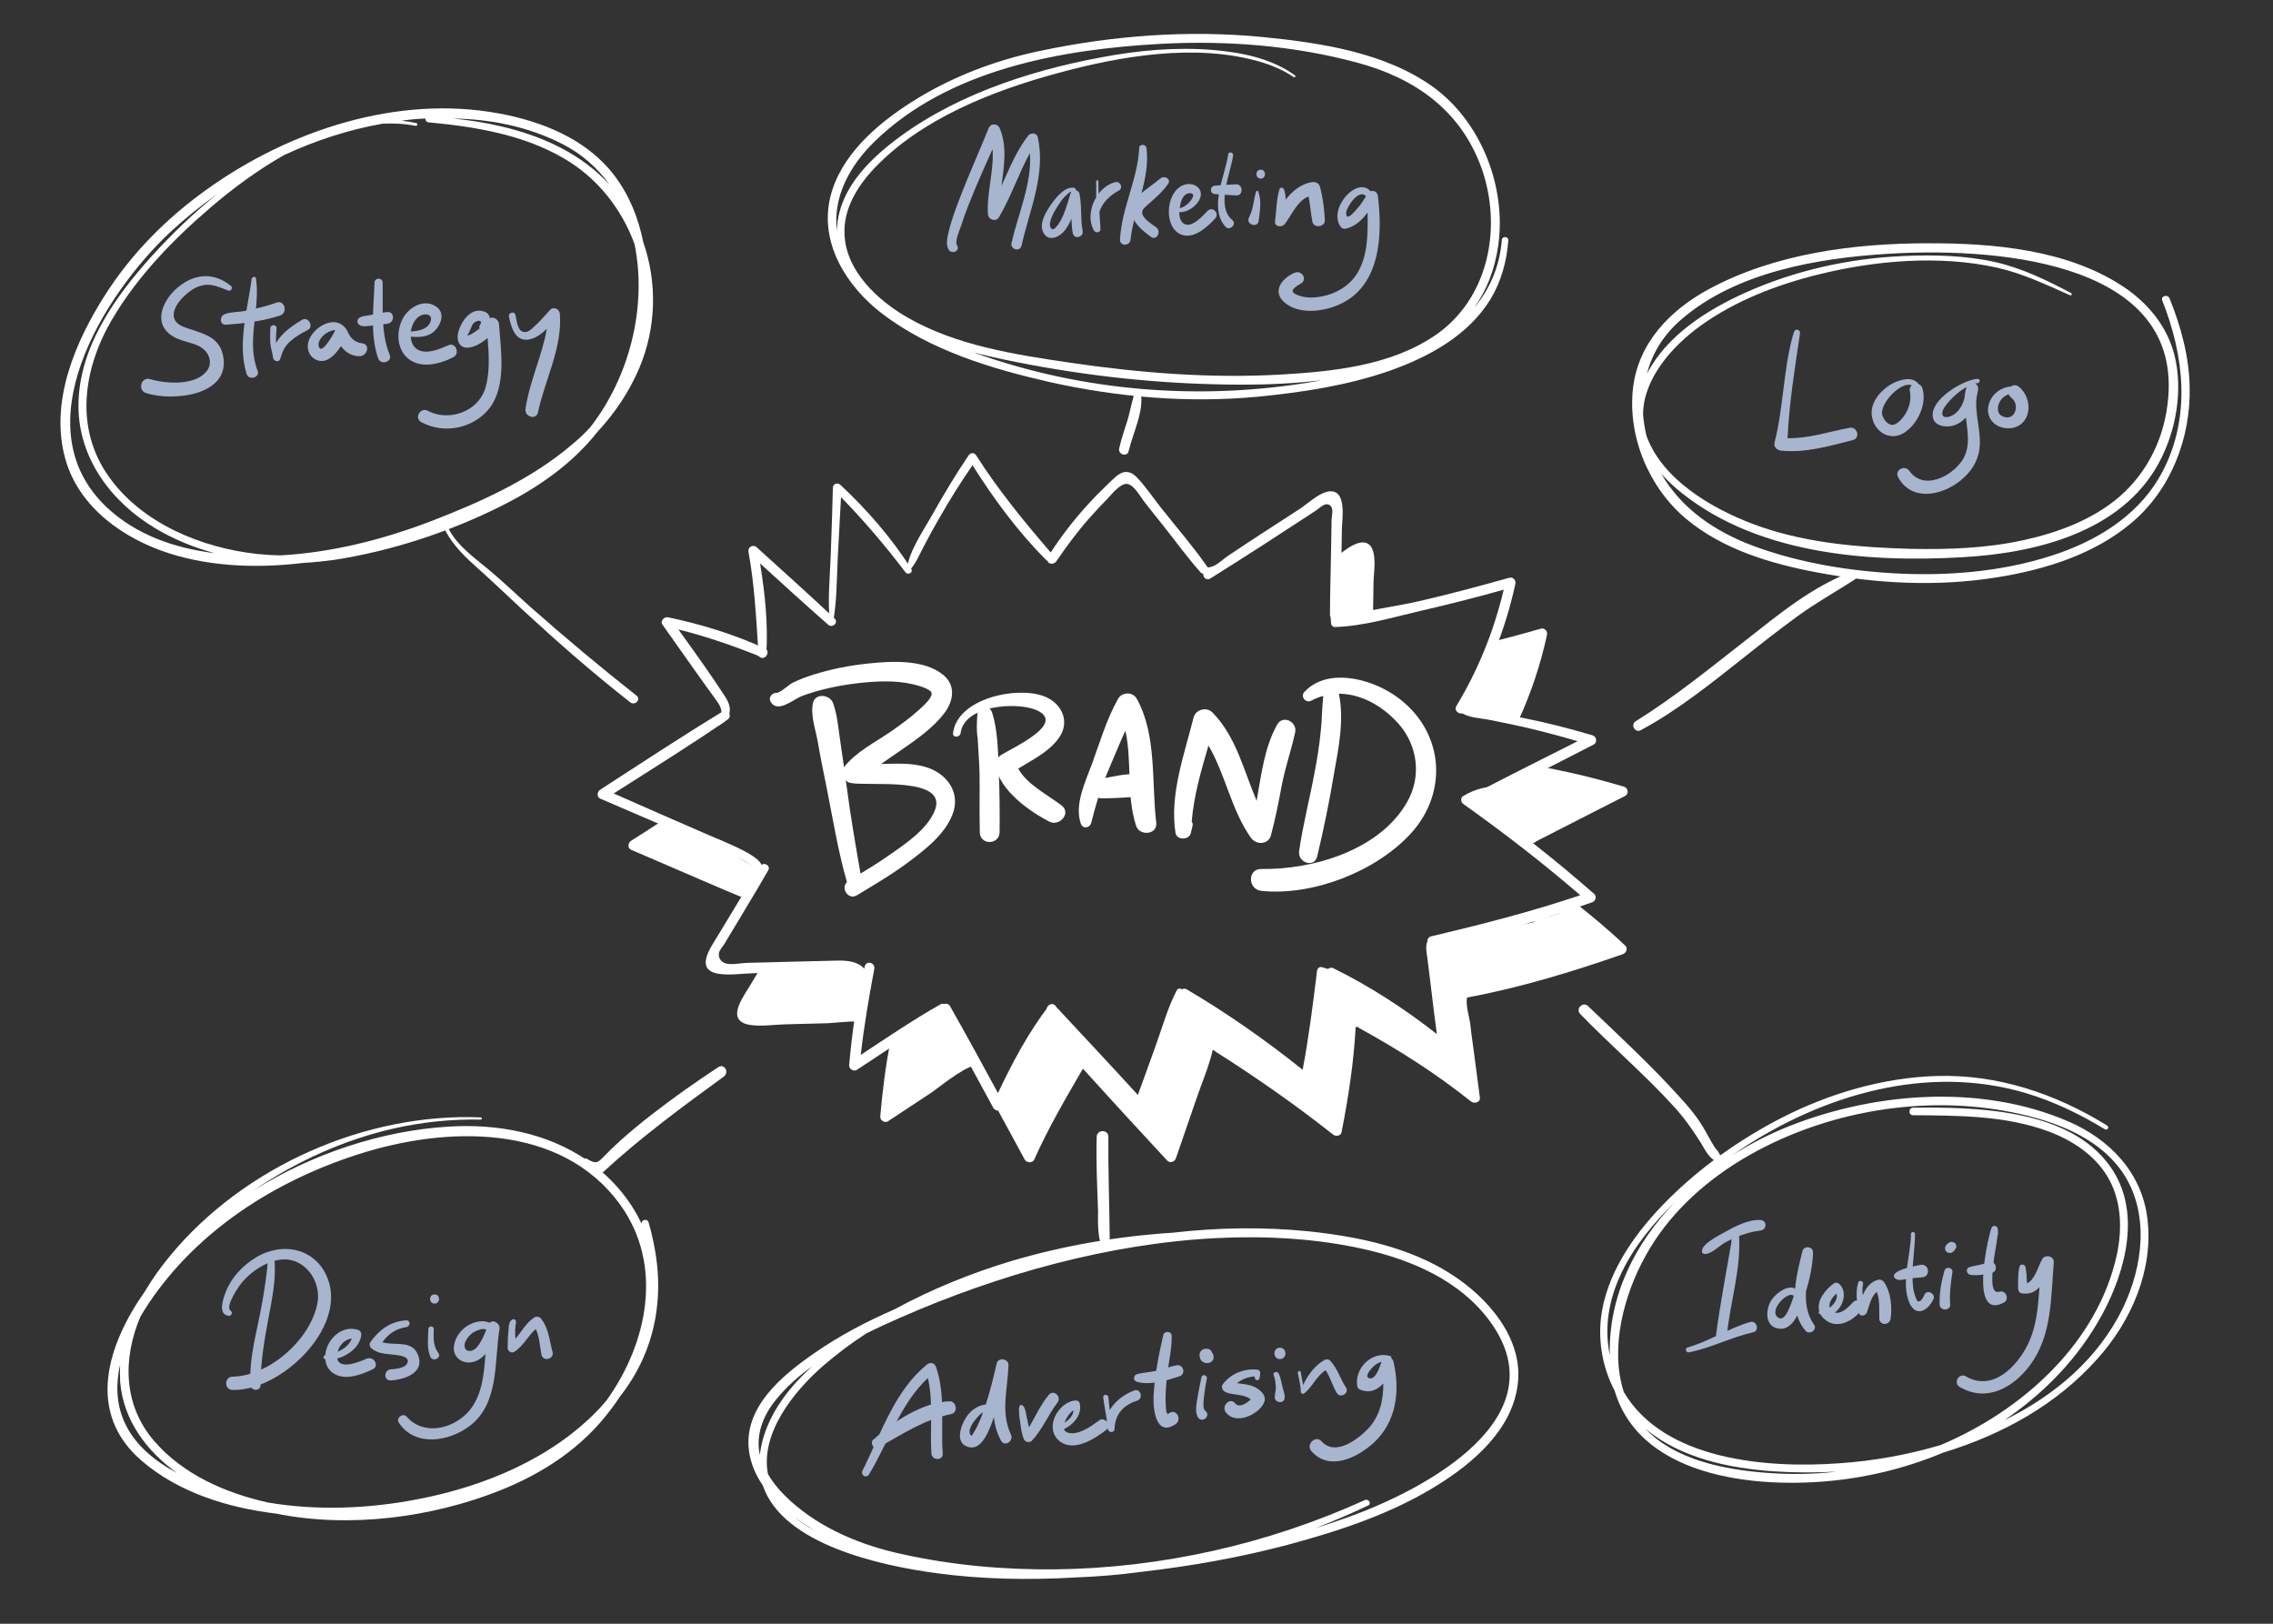 <svg xmlns="http://www.w3.org/2000/svg" xmlns:xlink="http://www.w3.org/1999/xlink" x="0px" y="0px" viewBox="0 0 840 600" style="enable-background:new 0 0 840 600;" xml:space="preserve">
<rect x="0" y="0" width="840" height="600" fill="#333333" stroke="none"/>
<style type="text/css">
	.st0{fill:#FFFFFF;}
	.st1{fill:#A8B5CF;}
	.st2{opacity:0.3;fill:#CACACA;enable-background:new    ;}
</style>
<g id="bg">
	<g>
		<path class="st0" d="M547.1,833.1c0-1.3,1.1-2.4,2.4-2.4h11.7c1.3,0,2.4,1.1,2.4,2.4v33.3h41v-33.3c0-1.3,1.1-2.4,2.4-2.4h11.5    c1.3,0,2.4,1.1,2.4,2.4v83.1c0,1.3-1.1,2.4-2.4,2.4H607c-1.3,0-2.4-1.1-2.4-2.4v-34.6h-41.2v34.6c0,1.3-1.1,2.4-2.4,2.4h-11.7    c-1.3,0-2.4-1.1-2.4-2.4L547.1,833.1L547.1,833.1z"></path>
		<path class="st0" d="M643.6,833.1c0-1.3,1.1-2.4,2.4-2.4h11.7c1.3,0,2.4,1.1,2.4,2.4v83.1c0,1.3-1.1,2.4-2.4,2.4H646    c-1.3,0-2.4-1.1-2.4-2.4C643.6,916.1,643.6,833.1,643.6,833.1z"></path>
		<path class="st1" d="M682.8,833.1c0-1.3,1.1-2.4,2.2-2.4h29.7c24.2,0,44.1,19.6,44.1,43.8c0,24.5-19.8,44.1-44.1,44.1H685    c-1.3,0-2.2-1.1-2.2-2.4V833.1z M713.4,903.4c16.3,0,28.2-12.3,28.2-28.9c0-16.3-11.9-28.6-28.2-28.6h-14.3v57.3L713.4,903.4    L713.4,903.4z"></path>
		<path class="st1" d="M850.9,866.4c-1.5-7.7-5.1-14.8-10.1-20.5c-7.5-8.4-18.1-14.1-29.7-15c-1.1,0-2.2-0.2-3.3-0.2h-30    c-1.3,0-2.2,1.1-2.2,2.4v83.1c0,1.3,1.1,2.4,2.2,2.4h29.7c1.1,0,2.2,0,3.3-0.2c11.9-0.9,22.5-6.6,29.7-15c5.3-6.2,9-13.7,10.4-22    c0.4-2.2,0.7-4.6,0.7-7.1C851.5,871.6,851.3,869,850.9,866.4z M825.5,895.7c-4.2,4-9.9,6.6-16.3,7.3c-1.1,0.2-2.2,0.2-3.3,0.2    h-14.3v-57.3h14.3c1.1,0,2.2,0,3.3,0.2c6.4,0.7,12.1,3.3,16.3,7.3c3.5,3.5,6.2,7.9,7.7,13c0.7,2.6,1.1,5.3,1.1,8.2    c0,2.4-0.2,4.8-0.9,7.1C832.2,887.3,829.5,892.1,825.5,895.7z"></path>
		<path class="st2" d="M865,906v10.4c0,1.3-1.1,2.4-2.4,2.4h-51.1c-0.2,0-0.4,0-0.7-0.2c11.9-0.9,22.5-6.6,29.7-15h22    C864.1,903.6,865,904.7,865,906z"></path>
		<path class="st2" d="M859,868.8v10.4c0,1.3-1.1,2.4-2.4,2.4h-5.5c0.4-2.2,0.7-4.6,0.7-7.1c0-2.9-0.2-5.5-0.9-8.2h5.7    C857.7,866.4,859,867.5,859,868.8z"></path>
		<path class="st2" d="M865,833.1v10.4c0,1.3-1.1,2.4-2.4,2.4h-22c-7.5-8.4-18.1-14.1-29.7-15c0.2,0,0.4-0.2,0.7-0.2h51.1    C864.1,830.7,865,831.8,865,833.1z"></path>
		<path class="st1" d="M868.7,831.8c0-1.3,1.1-2.2,2.4-2.2h3.1l52.2,55.5h0.2v-52c0-1.3,1.1-2.4,2.4-2.4h11.5c1.3,0,2.4,1.1,2.4,2.4    v84.6c0,1.3-1.1,2.2-2.4,2.2h-3.1L885,862.2h-0.2v54c0,1.3-1.1,2.4-2.4,2.4h-11.5c-1.3,0-2.4-1.1-2.4-2.4v-84.4H868.7z"></path>
		<g>
			<path class="st0" d="M686.1,931.6c0-0.2,0.2-0.4,0.4-0.4h0.4c0.2,0,0.4,0.2,0.4,0.2l4.8,13.4c0,0,0,0,0.2,0l4.6-13.4     c0-0.2,0.2-0.2,0.4-0.2h0.4c0.2,0,0.4,0.2,0.4,0.4l3.3,16.5c0,0.4,0,0.7-0.4,0.7h-1.1c-0.2,0-0.4-0.2-0.4-0.4l-2.2-12.6l0,0     l-4.4,12.8c0,0.2-0.2,0.2-0.4,0.2h-0.4c-0.2,0-0.4-0.2-0.4-0.2l-4.4-12.8l0,0l-2.2,12.6c0,0.2-0.2,0.4-0.4,0.4h-1.1     c-0.4,0-0.4-0.2-0.4-0.7L686.1,931.6z"></path>
			<path class="st0" d="M718.5,947.9l7.5-16.5c0-0.2,0.2-0.2,0.4-0.2h0.2c0.2,0,0.4,0.2,0.4,0.2l7.3,16.5c0.2,0.2,0,0.7-0.4,0.7     h-1.1c-0.2,0-0.4-0.2-0.4-0.2l-1.8-4.2H722l-1.8,4.2c0,0.2-0.2,0.2-0.4,0.2h-1.1C718.5,948.5,718.2,948.3,718.5,947.9z      M730.1,942.6c-1.3-2.6-2.4-5.3-3.7-7.9h-0.2l-3.5,7.9H730.1z"></path>
			<path class="st0" d="M752.6,931.8c0-0.2,0.2-0.4,0.4-0.4h6.4c3.1,0,5.3,2.4,5.3,5.1c0,2.2-1.5,4.2-3.7,4.8l3.5,6.2     c0.2,0.2,0,0.7-0.4,0.7h-1.3c-0.2,0-0.4-0.2-0.4-0.2l-3.3-6.4h-4.4v6.2c0,0.2-0.2,0.4-0.4,0.4h-0.9c-0.2,0-0.4-0.2-0.4-0.4     L752.6,931.8L752.6,931.8z M759.2,940.2c2,0,3.5-1.5,3.5-3.7c0-2-1.8-3.5-3.5-3.5h-4.6v7.1C754.6,940.2,759.2,940.2,759.2,940.2z     "></path>
			<path class="st0" d="M784.1,931.8c0-0.2,0.2-0.7,0.7-0.7h0.7c0.2,0,0.7,0.2,0.7,0.7v6.8l7.7-7.3c0-0.2,0.2-0.2,0.4-0.2h1.3     c0.4,0,0.7,0.4,0.2,0.9l-7.7,7.3l8.2,8.4c0.2,0.2,0.2,0.9-0.4,0.9h-1.3c-0.2,0-0.4,0-0.4-0.2l-7.9-8.2v7.7c0,0.2-0.2,0.7-0.7,0.7     h-0.7c-0.4,0-0.7-0.2-0.7-0.7C784.1,948.1,784.1,931.8,784.1,931.8z"></path>
			<path class="st0" d="M815,931.8c0-0.2,0.2-0.4,0.4-0.4h9.7c0.2,0,0.4,0.2,0.4,0.4v0.7c0,0.2-0.2,0.4-0.4,0.4h-8.2v5.9h7.1     c0.2,0,0.4,0.2,0.4,0.4v0.7c0,0.2-0.2,0.4-0.4,0.4h-7.1v6.4h8.2c0.2,0,0.4,0.2,0.4,0.4v0.7c0,0.2-0.2,0.4-0.4,0.4h-9.7     c-0.2,0-0.4-0.2-0.4-0.4C815,948.1,815,931.8,815,931.8z"></path>
			<path class="st0" d="M847.4,932.9h-4.2c-0.2,0-0.4-0.2-0.4-0.4v-0.7c0-0.2,0.2-0.4,0.4-0.4h10.4c0.2,0,0.4,0.2,0.4,0.4v0.7     c0,0.2-0.2,0.4-0.4,0.4h-4.2v15c0,0.2-0.2,0.4-0.4,0.4H848c-0.2,0-0.4-0.2-0.4-0.4L847.4,932.9L847.4,932.9z"></path>
			<path class="st0" d="M872.2,931.8c0-0.2,0.2-0.4,0.4-0.4h1.1c0.2,0,0.4,0.2,0.4,0.4v16.1c0,0.2-0.2,0.4-0.4,0.4h-1.1     c-0.2,0-0.4-0.2-0.4-0.4V931.8z"></path>
			<path class="st0" d="M894.5,931.6c0-0.2,0.2-0.4,0.4-0.4h0.7l11,13.7l0,0v-13c0-0.2,0.2-0.4,0.4-0.4h0.9c0.2,0,0.4,0.2,0.4,0.4     v16.5c0,0.2-0.2,0.4-0.4,0.4h-0.4l-11.2-13.9l0,0v13.2c0,0.2-0.2,0.4-0.4,0.4h-0.9c-0.2,0-0.4-0.2-0.4-0.4V931.6L894.5,931.6z"></path>
			<path class="st0" d="M936.6,931.1c2.6,0,4.2,0.9,5.9,2.4c0.2,0.2,0.2,0.4,0,0.7c-0.2,0.2-0.4,0.4-0.7,0.7s-0.4,0.2-0.7,0     c-1.3-1.1-3.1-2-4.6-2c-4,0-6.8,3.3-6.8,7.1s3.1,7.1,6.8,7.1c2.9,0,4.4-1.1,4.4-1.1v-3.5h-2.9c-0.2,0-0.4-0.2-0.4-0.4V941     c0-0.2,0.2-0.4,0.4-0.4h4.2c0.2,0,0.4,0.2,0.4,0.4v5.5c0,0.2,0,0.2-0.2,0.4c0,0-2.6,1.8-5.9,1.8c-4.8,0-8.8-4-8.8-8.8     S932,931.1,936.6,931.1z"></path>
		</g>
	</g>
</g>
<g id="graphic">
	<g>
		<path class="st0" d="M336.7,210.1c-7.3-11.4-16.3-21.8-26.2-31c-1-0.9-2.7-0.3-2.7,1.1c-0.2,8.3-0.5,16.7-0.8,25    c-0.3,8.2-1.2,16.8-0.3,25c0.1,0.6,1,0.8,1.1,0.1c1.5-7.9,1.4-16.2,1.8-24.2c0.4-7.5,0.8-14.9,1.2-22.4    c8.5,8.7,16.3,17.9,23.7,27.6C335.4,212.8,337.7,211.6,336.7,210.1z"></path>
		<path class="st0" d="M388.7,204.6c-10.1-11.7-19.7-23.4-28-36.4c-0.6-1-2-1-2.7,0c-4.8,7.1-9.2,14.4-13.4,21.9    c-3.3,5.9-8.7,13.5-9.5,20.4c0,0.5,0.6,0.7,0.9,0.4c2.5-2.6,3.8-6.1,5.5-9.2c1.9-3.7,3.9-7.3,6-10.9c3.7-6.5,7.7-12.8,11.9-18.9    c7.8,12.4,16.8,24.6,27.2,35C387.9,208.2,390,206.1,388.7,204.6z"></path>
		<path class="st0" d="M446.2,209.5c-5.2-7.5-11.3-14.5-17-21.7c-2.8-3.5-5.4-7.4-8.4-10.7c-1.4-1.5-2.7-2.8-4.9-2.7    c-2.5,0.2-4.5,2.7-6.2,4.2c-2.8,2.7-5.5,5.4-8.1,8.3c-5,5.5-9.6,11.5-13.6,17.7c-2.3-1-4.2-3.5-5.8-5.1c-0.4-0.4-1.1,0.2-0.7,0.7    c1.9,1.9,5.1,4.1,5.6,6.9c0.3,1.6,2.4,1.5,3.2,0.4c3.7-5.4,7.5-10.6,11.8-15.5c2.2-2.5,4.4-4.9,6.8-7.3c1.7-1.8,4.8-5.8,7.3-5.9    c2.7-0.1,5.2,4.8,6.9,6.9c2.2,2.8,4.4,5.6,6.6,8.3c4.6,5.8,9,11.9,13.9,17.4C444.8,213,447.3,211.1,446.2,209.5z"></path>
		<path class="st0" d="M491,181.6c-3.7,0.6-7.6,4.4-10.6,6.4c-4.3,2.8-8.5,5.5-12.8,8.3c-4.5,2.9-9,5.9-13.5,8.9    c-1.9,1.2-4.2,3.6-6.3,4.2c-3.7,1.2-6-2-8.2-4.5c-0.1-0.1-0.2,0-0.1,0.1c1.7,1.9,5.1,4.7,5.2,7.4c0,1.2,1.4,2.1,2.5,1.4    c13.2-8.2,26.2-16.7,39.2-25.2c1.5-1,3.2-3,4.9-2c1.7,1,0.9,3.5,0.8,5.3c-0.1,3.8-0.1,7.6-0.2,11.4c-0.1,7.9-0.4,15.8-0.4,23.8    c0,2.5,3.8,2.5,3.8,0c0.3-10.5,0.4-20.9,0.6-31.4C495.9,192.2,498,180.6,491,181.6z"></path>
		<path class="st0" d="M557.7,213.5c-10.7,3-21.4,5.9-32.2,8.4c-10.1,2.4-21.1,3.5-31.1,6.6c-0.4-2.4-0.8-4.8-1.8-7.1    c-0.1-0.2-0.5-0.2-0.6,0.1c-0.6,2.9-0.3,5.9-0.1,8.8c0,0.7,0.6,1.4,1.4,1.4c10.7-0.3,21.8-3.7,32.2-6.1    c10.1-2.3,20.2-4.9,30.2-7.7c-3.6,15.2-9.4,29.6-17.5,43c-1.2,2,2,3.9,3.2,1.9c8.7-14.6,15-30.4,18.6-47    C560.3,214.4,559.2,213.1,557.7,213.5z"></path>
		<path class="st0" d="M588.5,271.7c-8.5-2.5-17-4.7-25.6-6.4c-4.2-0.8-8.4-1.6-12.6-2.3c-3.4-0.5-7.1-1.6-10.4-0.5    c-0.3,0.1-0.4,0.5-0.1,0.7c3,2.1,7.1,2.1,10.6,2.8c4.2,0.8,8.3,1.7,12.5,2.6c6.8,1.6,13.5,3.3,20.1,5.3    c-13.3,6.7-26.7,13.4-39.9,20.3c-2.2,1.1-0.3,4.3,1.9,3.3c14.7-7.3,29.3-14.9,44-22.4C590.4,274.3,590,272.1,588.5,271.7z"></path>
		<path class="st0" d="M589.1,330.3c-14.1-12.4-28.9-24.1-44.4-34.7c3.2-2,6.7-3,10.6-3.2c1,0,0.9-1.4,0-1.5    c-5.3-0.7-9.9,0.5-14.5,3.2c-1.2,0.7-1,2.3,0,3c14.9,10.6,29.4,21.8,43.2,33.7c-18.1,6.1-36.5,10.8-55.1,15.2    c-2.4,0.6-1.3,4,1,3.6c19.9-3.5,39.5-9.5,58.5-16.2C589.5,333.1,590.3,331.3,589.1,330.3z"></path>
		<path class="st0" d="M535.4,386.5c-0.8-6.4-1.7-12.7-2.5-19c-0.4-2.9-0.8-5.7-1.1-8.6c-0.3-2.1-1.9-7.7-1-9.7c1-2-2-3.9-3.1-1.8    c-1.1,2.2-0.5,4.3-0.2,6.7c0.4,3.5,0.9,7,1.3,10.5c0.7,5.8,1.4,11.7,2.2,17.5c-11.9-9.3-24.6-17.6-38.2-24.3c-2-1-3.8,1.9-1.8,3.1    c14.4,7.9,28.2,16.7,41.1,27C533.3,388.8,535.7,388.4,535.4,386.5z"></path>
		<path class="st0" d="M495.9,359.7c-2.4-0.8-4.9-1.6-7.3-2.3c-1.1-0.3-1.8,0.5-1.9,1.5c-1.5,12.2-3,24.3-5.3,36.4    c-13.6-10.9-27.9-20.9-42.8-29.7c-2-1.2-3.8,1.9-1.8,3.1c15.5,9.7,30.3,20.1,44.6,31.4c1,0.8,2.9,0.7,3.2-0.9    c2.5-12.8,4.5-25.8,5.2-38.8c2.1,0,4.1,0.1,6.2,0C496.2,360.4,496.3,359.8,495.9,359.7z"></path>
		<path class="st0" d="M439.1,368.6c-0.7-0.9-1.3-1.8-2-2.7c-0.5-0.7-1.7-0.9-2.2,0c-3.3,6.3-5.3,13.5-7.7,20.2    c-2.2,6.2-4.5,12.4-6.7,18.5c-10.1-11.1-20.4-22-30.6-33c-1.6-1.7-4.2,0.9-2.6,2.6c10.8,11.9,21.6,23.8,32.6,35.5    c1.1,1.2,2.9,0.5,3.3-0.9c2.4-7,4.8-14,7.2-20.9c2.2-6.3,4.9-12.7,6.4-19.2l1.3,0.9C438.8,370.2,439.7,369.4,439.1,368.6z"></path>
		<path class="st0" d="M391.6,375c-0.4-0.9-0.9-1.9-1.3-2.8c-0.3-1.4-2.1-1.3-2.8-0.4c-7.5,9.8-13.4,20.9-18.7,32.1    c-5.8-10.7-11.7-21.5-17.7-32.1c-1.2-2.1-4.4-0.2-3.3,1.9c6.3,12,12.9,23.8,19.3,35.7c0.7,1.2,2.8,1.4,3.5,0    c5.4-12.2,12.1-23.4,18.8-34.9c0.6,0.3,1.3,0.5,1.9,0.8C391.5,375.5,391.7,375.2,391.6,375z"></path>
		<path class="st0" d="M350.9,374.6l-1.1-2.2c-0.1-1.1-1.2-1.9-2.2-1.3c-10.1,5.7-19.8,12.3-29.5,18.7c1.2-10.7,3-21.2,5-31.8    c0.4-2.3-2.9-3.2-3.5-1c-3,12-4.7,24.4-5.8,36.6c-0.1,1.5,1.8,2.5,2.9,1.7c5.4-3.6,10.8-7.1,16.2-10.7c2.5-1.7,14.9-11.9,17.5-9.6    C350.7,375.3,351.1,374.9,350.9,374.6z"></path>
		<path class="st0" d="M317.1,356.2c-2.9-1.4-6.3-1.3-9.4-1.2c-5.5,0.1-10.9,0.3-16.4,0.4c-5.1,0.1-10.3,0.3-15.4,0.4    c-2.2,0.1-5.6,0.8-7.7,0.2c-1.8-0.6-2.8-2-2.5-3.9c0.2-1,1.4-2.4,2-3.3c5.4-9.1,11-18.1,16.2-27.2c1-1.8-1.7-3.3-2.8-1.6    c-5.5,8.6-10.8,17.4-16.1,26.2c-2.7,4.4-8.1,12.1,0.4,13.6c4.2,0.7,9.1-0.1,13.4-0.2l15.4-0.4c6.4-0.2,28.1-4.1,25.9,7.7    c-0.1,0.3,0.3,0.6,0.6,0.3C323.6,363.6,320.8,358,317.1,356.2z"></path>
		<path class="st0" d="M282,322.1c-0.6-1.1-0.1-2-0.8-3c-1.1-1.7-3.3-3-5-4c-5.2-2.9-10.9-5-16.3-7.4c-11-4.8-22.1-9.6-33.1-14.5    c14.1-9,28.3-17.8,42.1-27.3c1.8-1.3,0.2-4.2-1.8-3c-15.3,9.3-30.3,19.2-45.3,28.9c-1.1,0.7-1.4,2.7,0,3.3    c11.2,4.8,22.5,9.7,33.7,14.5c5.3,2.3,10.7,4.5,16,6.8c2.1,0.9,4.1,1.9,6,3.2c0.7,0.5,3.6,2.1,4.1,2.7    C281.7,322.7,282.1,322.3,282,322.1z"></path>
		<path class="st0" d="M282.8,239.7c-11.4-5.3-23.6-9-35.9-11.6c-1.4-0.3-3,1.3-2.1,2.7c4.3,6,8.5,12.1,12.8,18.1c2.1,3,4.3,6,6.5,9    c0.9,1.3,1.8,2.4,2.3,3.9c1.3,4.7-3.6,6.6-7.1,7.7c-0.4,0.1-0.2,0.7,0.2,0.6c6.9-1.1,13.3-5.3,8.6-12.5    c-5.5-8.5-11.5-16.8-17.4-25c10.5,2.6,20.7,6.2,30.8,10.2C283.3,243.6,284.6,240.5,282.8,239.7z"></path>
		<path class="st0" d="M308.4,228.5c-9.5-8.9-19.2-17.6-28.8-26.3c-1.4-1.2-3.3,0-3,1.7c2.2,12,2.8,23.8,3.6,35.9    c-2.4-0.6-4.8-1.2-7.1-2.1c-0.2-0.1-0.4,0.2-0.2,0.3c2.9,1.3,5.5,3.1,8.1,4.9c1,0.7,2.1-0.2,2.2-1.2c0.7-11.1-0.5-22.4-2.3-33.5    c8.3,7.6,16.7,15.2,25.1,22.6C307.7,232.3,310,230,308.4,228.5z"></path>
		<g>
			<path class="st0" d="M279.1,327.7c0.7-1.6,1.4-3.2,2.2-4.7c0.2-0.5,0.5-0.8,0.8-1.2c-4.7-2.2-9.3-4.8-13.6-7.7     c-1.1-0.7-1.9-1.6-2.6-2.6c-1.9,0-3.7-0.4-5.3-1.4c-0.3-0.2-0.7-0.4-1-0.7c-4.2-1.2-8.4-2.6-12.5-4.3c-1.1-0.4-1.9-1-2.7-1.6     c-3.7,2.4-7.4,4.8-11.2,7.2c-1.1,0.7-1.4,2.7,0,3.3c11.2,4.8,22.5,9.7,33.7,14.5c2.6,1.1,5.3,2.2,7.9,3.3     C275.9,330,277.2,328.6,279.1,327.7z"></path>
			<path class="st0" d="M314.9,357.9c-1.2,0-2.4-0.3-3.5-0.8c-3,0-6,0-9-0.3c-0.9-0.1-1.6-0.3-2.4-0.5c-0.2,0-0.4,0-0.6,0     c-3,0.4-6,0.8-9,1.4c-1.4,0.3-2.9,0.1-4.3-0.3c-1.6,0.3-3.1,0-4.4-0.7c-1.7,2.8-3.4,5.6-5.1,8.4c-2.7,4.4-8.1,12.1,0.4,13.6     c4.2,0.7,9.1-0.1,13.4-0.2l15.4-0.4c2.4-0.1,7-0.7,11.7-0.7c0.1-0.5,0.1-0.9,0.3-1.4c1.3-4.4,2.2-8.8,3.1-13.3     c-1.2-1.2-2.1-2.8-2.3-4.5H314.9z"></path>
			<path class="st0" d="M358,386.3c-0.7-0.5-1.3-1.2-1.8-2c-0.6-1.1-1.3-2.2-1.9-3.3c-0.3-0.3-0.6-0.7-0.8-1     c-1.7-2.6-3.3-5.4-4.8-8.2c0,0,0-0.1-0.1-0.1c-2.5,2.2-5,4.3-7.5,6.6c-2.2,2-4.6,2.5-6.9,2c-0.3,0.2-0.7,0.3-1,0.5     c-0.8,2.3-2.4,3.7-4.2,4.4c-1.8,9-2.9,18.3-3.7,27.4c-0.1,1.5,1.8,2.5,2.9,1.7c5.4-3.6,10.8-7.1,16.2-10.7     c2.1-1.4,11.1-8.8,15.5-9.8c1,1.9,2,3.7,3,5.6c0-0.4,0.1-0.9,0.3-1.2c0-0.1-0.1-0.1-0.1-0.2C361.1,394.2,359.5,390.3,358,386.3z"></path>
			<path class="st0" d="M559.6,266c0.6,0.1,1,0.3,1.4,0.6c4.7-10.2,8.3-20.9,10.7-32c0.3-1.4-0.9-2.7-2.3-2.3     c-6.1,1.8-12.3,3.4-18.5,5c-1.4,2.9-2.7,5.8-4.2,8.6c-1.1,2.5-2.3,5-3.2,7.6c-0.7,3-1.6,6-2.5,9c2.5,0.6,4.9,1.4,7.3,2.3     C552.1,264.9,555.9,265.2,559.6,266z"></path>
			<path class="st0" d="M494,209.6c0,0.6,0,1.2,0,1.8c0.3,3,0.5,6,0.7,9.1c-0.2,0.2-0.4,0.4-0.6,0.7c-0.7,1.3-0.7,2.8,0.1,4     c0.2,0.3,0.4,0.5,0.7,0.7c0,1.7,0,3.4,0,5.1c0.1,0,0.1-0.1,0.2-0.1c3.9-1.6,8.1-2.4,12.3-2.9c0.1-4.4,0.1-8.9,0.2-13.3     c0.1-3.6,2.2-15.2-4.8-14.2c-3.2,0.5-6.5,3.4-9.3,5.5c0.1,0.6,0.2,1.1,0.2,1.7C493.9,208.2,494,208.8,494,209.6z"></path>
			<path class="st0" d="M561.5,286.1c-5.7,3.7-11.8,6.6-18.1,8.9c0.3,0.3,0.5,0.6,0.8,0.8c0.4,0.4,0.7,0.9,0.9,1.3     c0.1,0.1,0.2,0.1,0.4,0.2c6.1,3.4,11.8,7.6,16.9,12.4c0.1,0.1,0.1,0.1,0.2,0.2c0.3,0.2,0.5,0.5,0.7,0.8c0.5,0.6,0.8,1.2,0.9,1.9     c0.8-0.4,1.7-0.8,2.5-1.2c0.1,0,0.1,0,0.2,0c0.3,0,0.5-0.2,0.6-0.4c11-5.6,22-11.3,33.1-16.9c1.5-0.8,1-3-0.4-3.4     c-8.5-2.5-17-4.7-25.6-6.4c-2.1-0.4-4.2-0.8-6.3-1.2C566.1,284.2,563.9,285.3,561.5,286.1z"></path>
			<path class="st0" d="M581.5,333.1c-0.4,0.3-0.8,0.6-1.4,0.8c-0.5,0.2-1,0.4-1.5,0.6c-0.3,1.4-1.3,2.6-2.9,3.2     c-2.5,0.9-5.1,1.5-7.7,2.1c-0.5,0.6-1.2,1-2.1,1.2c-6,1.1-11.9,2.2-17.9,3.2c-0.9,0.2-1.7,0.1-2.4-0.1     c-5.2,1.7-10.6,3.5-16.1,4.3c0.1,0.8,0.3,1.5,0.4,2.3c0.2,1,0.3,2,0.5,3c0.5,3.4,1.1,6.7,1.7,10l1.2,14.8c0,0.2-0.1,0.4-0.1,0.6     c0,1.4,0,2.9,0,4.3c0,0.6,0.2,1.1,0.6,1.5c0,0,0,0.1,0,0.1c0,0,0,0,0,0c-1.6,0.9-3.7,0.6-5.1-0.7c-0.2-0.1-0.2-0.2-0.2-0.2     c-0.1-0.1-0.2-0.1-0.3-0.2c-0.5-0.4-1.1-0.8-1.6-1.2c-0.8-0.8-1.4-1.6-1.8-2.6c-0.9-0.1-1.8-0.4-2.6-1.2     c-1.6-1.5-3.2-2.8-4.9-4.1c-0.2-0.1-0.4-0.3-0.6-0.5c-0.6-0.1-1.2-0.3-1.7-0.7c-3.5-2.4-7-4.8-10.5-7.2c-1.2-0.6-2.3-1.3-3.5-1.9     c-2.6-1.4-5.2-2.8-7.8-4.2c-1.1-0.5-2.3-1.1-3.4-1.6c-2.3,10.5-4.5,21.1-4.6,31.9c0,0.2,0,0.4,0,0.6c-1.2-0.6-3.2,0.3-3.3,2     c-0.1,1.5-0.1,3.1-0.1,4.6c0,0.1-0.1,0.1-0.1,0.2c-0.5-0.2-1.1-0.4-1.6-0.6c-0.3-0.1-0.6-0.1-1-0.1c-0.4-0.1-0.8-0.1-1.1,0     c-0.2-0.6-0.2-1.2-0.1-1.8c-0.1,0-0.1,0-0.2,0c-1.1,0-2.3-0.5-3.1-1.3c-0.8-0.8-1.3-1.9-1.3-3.1v-0.5c0-0.1,0-0.1,0-0.1     c-0.3,0.1-0.7,0.1-1.1,0.1c-2.1,0-3.4-1.2-3.9-2.7c-0.1,0-0.3,0-0.4,0c-2.3,0-3.6-1.5-4-3.2c-0.1,0-0.2-0.1-0.3-0.1     c-4.8-2.4-9.2-5.3-13.3-8.8c-0.4-0.3-0.7-0.7-0.9-1.2c-4.7-2.5-9.2-5.5-13.4-8.9c-2.9,8.1-5.7,16.1-7.8,24.5     c-0.2,0.9-0.7,1.7-1.3,2.2c-0.1,0.5-0.2,1.1-0.4,1.6c-0.2,0.8-0.5,1.5-0.9,1.9c0,0.2,0,0.5,0,0.7c0,1.6-0.6,2.7-1.6,3.4     c0,0,0,0.1,0,0.1c1.1,2.6-0.2,6.2-3.8,6.2c-2.4,0-3.8-1.7-4.1-3.5c-0.1-0.1-0.1-0.1-0.2-0.2c-2.1-3.1-4.5-6-6.9-8.9     c0,0,0-0.1-0.1-0.1c-6.7-6.8-13.3-13.7-20.2-20.3c-4.2,6.4-8.2,12.8-11.9,19.5c-0.1,0.1-0.1,0.3-0.2,0.4c0,0,0,0.1,0,0.1     c0.4,2.4-0.5,4.5-2.1,6c-0.4,1.7-1.6,2.5-3,2.6v0.6c0,2.4-2,4.2-4.3,4.3c-0.1,0-0.2,0-0.3,0c3.9,7.2,7.9,14.4,11.8,21.7     c0.7,1.2,2.8,1.4,3.5,0c5.2-11.7,11.6-22.6,18-33.6c10.3,11.4,20.7,22.7,31.1,33.9c1.1,1.2,2.9,0.5,3.3-0.9     c2.4-7,4.8-14,7.2-20.9c2.1-6.3,4.9-12.6,6.4-19.1c0.4,0.2,0.7,0.5,1.1,0.7l0.2,0.2c0.1,0.1,0.1,0.1,0.2,0.1     c14.8,9.4,29.1,19.4,42.9,30.3c1,0.8,2.9,0.7,3.2-0.9c2.5-12.8,4.5-25.8,5.2-38.8c0.3,0,0.6,0,0.9,0c0.1,0.2,0.3,0.3,0.6,0.5     c14.4,7.9,28.2,16.7,41.1,27c1.1,0.9,3.5,0.5,3.3-1.4c-0.8-6.4-1.7-12.7-2.5-19c-0.4-2.9-0.8-5.7-1.1-8.6c-0.3-2-1.8-7.1-1.1-9.4     c19.5-3.6,38.8-9.5,57.5-16c1.3-0.4,2-2.2,0.9-3.2C594.5,343.6,588.1,338.3,581.5,333.1z"></path>
		</g>
		<g>
			<path class="st0" d="M318.4,325c-2-11.4-4-22.8-5.5-34.3c-0.7-5.2-1.4-10.4-2.2-15.6c-0.8-5-1.1-10.4-2.8-15.2     c-1.1-3.3-6.7-4-7.5,0c-0.9,4.5,1,9.7,1.8,14.1c1,5.9,2.2,11.7,3.4,17.6c2.3,11.6,4.2,23.4,7.5,34.7     C314.1,329.9,319,328.4,318.4,325z"></path>
			<path class="st0" d="M342,283.4c-5.4-1.6-10.9-1.2-16.4-1.1c2.3-1.6,4.5-3.1,6.8-4.7c5.9-4.1,12.2-8.3,16.6-14.1     c3.4-4.5,4.3-10.2-0.4-14.1c-7.2-5.9-19.4-5.1-27.9-4.2c-6.7,0.7-13.4,2-19.8,4c-2.6,0.8-5.3,1.8-7.8,3c-1.8,0.9-3.8,3.1-5.8,3.8     c-1.8-0.2-3.6,1.6-2.4,3.5c2.6,4.1,8.5-1.2,11.4-2.3c6.5-2.4,13.5-3.9,20.3-4.7c6.7-0.8,14-1.2,20.6,0.3c2.1,0.5,7.1,1.8,7.1,3.5     c0,1.9-3.3,4.7-4.8,6.1c-3.2,2.9-6.8,5.5-10.4,8c-5.7,3.9-12.9,7.5-17.2,13.1c-1.5,2,0.1,5.4,2.4,5.8c6.4,1.4,37.2-2.8,30.9,10.8     c-2.9,6.4-10,11.3-15.6,15.2c-5.2,3.7-10.6,6.9-16,10.2c-3.4,2.1-0.3,7.4,3.1,5.3c6.8-4.1,13.6-8.1,19.9-12.9     c6.1-4.6,13.4-10.4,15.8-18.1C354.7,292,349.3,285.5,342,283.4z"></path>
			<path class="st0" d="M369.1,284.9c-0.3-7-0.3-15-2.5-21.7c-1-3-5.2-2.4-5.4,0.7c-0.2,3-0.4,5.9,0.1,8.8c0.2,4.4,0.6,8.7,0.7,13     c0.1,7.3-0.1,14.6,0.1,21.9c0.1,4.7,7.1,4.7,7.3,0C369.5,300.1,369.4,292.4,369.1,284.9z"></path>
			<path class="st0" d="M392.4,297.7c-4.7-3.7-13-7.8-16.1-13.7c5.3-3.3,11.3-6.1,15-11.3c4.4-6.1,1-13.1-5.7-15.5     c-10.1-3.7-31.8,0.9-33.4,13.7c-0.2,1.8,2.5,1.7,2.8,0c1.3-10.3,20.4-11.6,27.8-8.6c11.9,5-9.1,14.2-13,16.8     c-1.5,1-2.1,2.6-1.8,4.3c1.6,8.7,12.5,16.5,19.8,20.2C391.4,305.5,396,300.6,392.4,297.7z"></path>
			<path class="st0" d="M427.3,304c-1.8-14.8,0.3-32.3-7.2-45.8c-1.4-2.6-5.4-2.6-6.9,0c-4.3,7.7-6.7,16-9.7,24.2     c-2.4,6.5-6.5,14.9-4.1,21.9c0.7,2.1,3.3,1.7,3.8-0.1c0,0,0,0,0,0.1c1.8-7.2,3.8-13.7,6.8-20.6c2-4.6,3.8-9.2,5.9-13.7     c2.5,11.5,0.3,23.7,3.9,35C420.9,309,427.8,308.6,427.3,304z"></path>
			<path class="st0" d="M421.5,286.2c-5.1-0.7-10.3,0.9-15.4,1.7c-4.1,0.6-3,7.1,1,7.1c4.4,0,8.9-0.3,13.3-0.6     c2.1-0.1,3.9-1.5,4.1-3.6C424.7,288.9,423.6,286.4,421.5,286.2z"></path>
			<path class="st0" d="M471.9,267.9c-4.6,8.3-5.8,18.4-7.5,28c-4.8-11.2-7.5-23.6-16.3-32.6c-2.1-2.2-6.2-1.2-7,1.8     c-3.4,13.6-8.9,28.4-6.7,42.6c0.4,2.9,5.2,2.8,5.7,0c0.2-0.9,0.4-1.7,0.6-2.5c0.2-0.6,0-1.2-0.3-1.6c0.8-9.7,3.5-18.9,6.2-28.1     c6.3,10.7,8.4,23.8,15.7,34.1c1.9,2.7,6.5,2.6,7.4-1c1.7-6.3,2.9-12.6,4.1-19c1.3-6.4,3.4-12.5,4.8-18.8     C479.6,266.7,474,263.9,471.9,267.9z"></path>
			<path class="st0" d="M494.8,256.4c-0.8-3.8-6.5-1.8-5.8,1.2c-0.5,4.1-0.4,8.3-0.9,12.5c-0.5,5.2-1.3,10.3-2.3,15.4     c-1.8,9.7-4.3,19.2-5.7,29c-0.6,4.3,5.7,6.4,6.7,1.9c2.4-10.1,4.5-20.3,6.2-30.6C494.7,276.5,496.8,265.8,494.8,256.4z"></path>
			<path class="st0" d="M514.9,256.6c-9-5.9-24.3-9.9-32.8-1c-1.7,1.7,0.4,4.4,2.5,3.3c11.4-6,24-0.7,32.2,8.5     c7.1,8,8.6,19.4,3.3,28.8c-10,17.9-34.8,25.2-53.9,24.9c-5.3-0.1-5.1,7.6,0,8.1c18.9,1.9,41.9-7,54.9-20.9     C536,292.3,533.4,268.8,514.9,256.6z"></path>
		</g>
	</g>
	<path class="st0" d="M237.7,89.4c-1.8-9-5.3-17.7-11-25c-10.2-13.1-26.5-19.6-42.4-22.5c-37.4-6.9-77.2,6.2-107.6,27.9   c-14.9,10.6-27.9,23.6-37.8,39.1c-11.2,17.5-20.7,39.9-14.7,60.9c5.1,17.8,21.5,29.3,38.4,34.7c15.8,5,32.9,5.5,49.6,3.5   c3.8-0.2,7.5-0.6,11.2-1.1c21-3.2,42.6-10.3,61.6-19.8c13.5-6.7,26.3-15.5,35.7-27.4c6.4-6.9,11.8-14.8,15.6-23.8   C242.6,120.9,242.9,104.3,237.7,89.4z M211.7,164c-15.1,13-34.2,21.6-52.7,28.7c-17.6,6.7-36.1,11.4-55,12.5   c-2.9,0-5.9-0.2-8.9-0.5c-20.5-2.2-42.7-11.3-54.9-28.6c-12.8-18-9.4-40.1,1.3-58.2c9.3-15.8,22.6-29.5,36.4-41.3   c8.3-7.1,17.4-13.8,27.1-19.3c11.6-5.4,23.9-9.4,36.4-11.6c4-0.2,8.1,0,12.2,0.8c0.6,0.1,0.9-0.8,0.3-1c-1.8-0.4-3.6-0.7-5.5-0.9   c2.9-0.4,5.9-0.7,8.8-0.8c0,0.6,0.3,1.3,1.1,1.4c17.2,1.6,35.1,4.5,50.2,13.4c12.2,7.1,21.2,18.5,26,31.6   c4.7,23.1-1.8,48.9-16.3,67.6C216.2,160,214,162.1,211.7,164z M207.6,53.1c7.2,3.6,13.2,8.9,17.7,15.2   c-10.4-11.5-25-18.1-40.1-21.6c-5.8-1.4-11.8-2.3-17.7-2.9C181.3,44,195.2,46.8,207.6,53.1z M39.4,187.4C8,157.7,38.1,109,63,85.7   c5.4-5,11.2-9.7,17.3-14c-8.7,6.9-16.7,14.7-24.1,22.8c-13.8,15.3-27.3,34.2-27.2,55.7c0.1,19.3,12.2,35.3,28.2,44.9   c7,4.2,14.4,7.2,22.1,9.3C64.7,202.6,50.3,197.7,39.4,187.4z"></path>
	<path class="st0" d="M555,88.7c-0.8,10.1-4.6,18.3-10.2,25c4.5-6.3,7.6-13.9,8.9-23.1c3-21.6-6.3-45.5-24-58.4   C512,19.4,488,15.8,466.8,13.7c-27.5-2.7-55.4-0.6-82.4,5.1c-16.8,3.5-33,9.7-47.5,18.9C324,45.9,310.5,57.5,306.8,73   c-4,16.9,6.1,32.9,19.2,42.9c17.8,13.6,40.5,20.4,62,25.3c25.2,5.6,51,7.8,76.7,5.4c16.4-1.6,33-4.1,48.6-9.5   c14.5-5.1,29.2-13,37.5-26.5c4-6.6,6-14,6.6-21.7C557.5,87.2,555.1,87.2,555,88.7z M323.1,52.4c27.4-26.8,69.2-34.2,105.9-36.2   c24.2-1.3,49,0.6,72.4,6.9c21.4,5.7,38.4,17.6,46.1,39c7.8,21.9,2.7,48.5-17.4,62c-16.3,11-37.5,13.2-56.7,14.3   c-26.1,1.5-52.3-0.6-78.1-4.4c-20.3-3-41.8-6.3-59.8-16.6c-11-6.3-22.8-17.1-23.4-30.7c-0.5-9.4,4.7-17.8,10.9-24.4   c17.4-18.4,43.7-28.7,67.6-35.2c23.4-6.4,51.1-11.2,75-4.3c4.4,1.3,8.7,3.1,12.5,5.7c0.5,0.3,0.9-0.4,0.4-0.7   c-8.6-6.2-19.5-8.4-29.9-9.3c-13.9-1.2-28,0.1-41.7,2.7c-27.5,5.1-56.6,14.8-78.6,32.6c-7.9,6.4-15.5,14.6-18.1,24.7   c-0.6,2.3-0.9,4.6-0.9,6.9C307.7,72.8,314,61.3,323.1,52.4z M359.7,130.2c3.7,1,7.4,1.8,11.1,2.6c25.7,5.4,52.1,8.6,78.3,9.2   c11.9,0.3,25.7,0.2,39.3-1.5c-0.9,0.2-1.8,0.3-2.7,0.5C443.7,148.2,399.9,144.7,359.7,130.2z"></path>
	<path class="st0" d="M801.8,110.3c-0.7-1.7-3.4-1-2.7,0.8c8.1,20.4,10.6,43,0.1,63.1c-7.8,15-22.1,24.4-37.7,30   c-18.6,6.6-38.8,8.6-58.5,7.8c-18.5-0.8-37.6-3.8-55.1-10.3c-14.2-5.3-26.6-13.8-34-26.7c1.5,1.7,3.2,3.4,5,5   c28.4,24.6,70.4,28,106.4,25.9c26.9-1.5,58.6-9.2,72.5-34.8c6.4-11.8,9.1-27.1,5.7-40.2c-2.8-10.6-9.9-19.1-19-25.1   c-20.6-13.6-48.1-16-72.1-15.9c-27.3,0-56.5,3.8-80.8,16.9c-14.3,7.7-26.1,19.8-28.1,36.5c-2.1,18,5.9,37,19.7,48.5   c13.6,11.3,31.2,16.5,48.2,19.7c22,4.2,44.7,5.4,66.8,1.8c17.5-2.8,35.6-8.4,49.4-20c14.6-12.2,22-31.3,21.6-50.2   C809,131.7,806,120.8,801.8,110.3z M621.4,118c20.1-17.4,50.2-22.6,76-24.2c36-2.3,108.1,1.1,103.9,52.9   c-1.1,14.2-7.2,27.4-18,36.8c-10,8.6-22.8,13.3-35.5,16.1c-13.7,3-27.8,3.5-41.8,3.2c-18.4-0.5-37.1-2-54.6-7.9   c-15.7-5.3-35.3-15.9-42.2-32c-0.3-0.7-0.6-1.4-0.8-2.1c-0.6-2.6-1-5.2-1.2-7.7c0.1-13.2,10.8-25.2,21.2-32.7   c12.9-9.3,28.3-15.2,43.7-19c21-5.2,44.7-7.2,65.9-2.5c9.4,2.1,18.2,6.3,27,10.2c0.5,0.2,0.9-0.5,0.4-0.8   c-8.9-4.7-17.9-9.1-27.8-11.4c-11-2.5-22.7-2.8-33.9-2.3c-20.1,0.8-40.4,5.3-58.8,13.6c-14.2,6.4-29,15.8-36.3,30c0,0,0,0,0,0.1   C610.5,130.7,614.7,123.7,621.4,118z"></path>
	<path class="st0" d="M243.2,472.3c-0.3-7-1.6-13.9-3.5-20.6c-0.5-1.6-2.8-1-2.6,0.5c-4.4-9.4-11.4-17.4-20.2-23.5   c-14.9-10.2-33.3-13.5-51.1-12.4c-24.8,1.5-50.3,10-72,23.5c15.7-10.6,33.2-18.6,51.7-22.8c10.6-2.4,21.3-3.5,32.2-3.3   c0.5,0,0.5-0.8,0-0.8c-42.6-1.8-87.7,18.2-114.9,51.2c-3.3,4-6.5,8.4-9.2,13c-14,19.9-22,45-1.1,62.8   c13.4,11.5,31.4,17.2,49.5,19.4c27.3,5.5,57.5,1.4,82.4-8.4c16.4-6.5,30.9-16,41.5-30.3c1.1-1.4,2.1-2.9,3.1-4.4   C238.4,504.3,243.8,489.7,243.2,472.3z M229.3,445.3c15.9,22.2,10.1,50.9-5.1,72.1c-0.9,1.1-1.8,2.1-2.8,3.2   c-17.5,18.4-42.5,28.7-67.1,33.4c-18,3.5-37.1,4.3-55.3,1.2c-15.7-3.5-31.4-10.4-42-22.7c-11.5-13.3-11.7-30.5-5.1-46   c1-1.7,2-3.3,3-4.8c18.1-27.1,46.9-45.4,77.6-55.2C164.6,416.2,207.3,414.7,229.3,445.3z M45.9,525.3c-3-6.8-3.1-14-1.5-21.1   c-0.1,2.1-0.1,4.3,0,6.4c1.2,14.3,9.8,25.6,21,33.7C57.2,539.9,49.7,533.9,45.9,525.3z"></path>
	<path class="st0" d="M536.1,470.7c-15.5-9.9-34.4-13.8-52.5-15.7c-16.8-1.7-33.6-1.4-50.2,0.5c-20.1,1.3-40.1,4.7-59.4,10.4   c-15,4.5-29.6,10.4-43.4,17.9c-10.3,4.5-20.3,9.7-29.5,16.1c-11.9,8.2-26.5,20.1-24.3,36.3c0.6,4.6,2.5,8.9,5.1,12.7   c7.4,21.9,43.6,29.6,64,32.4c17,2.3,34.3,2.6,51.5,1.6c8.2-0.3,16.4-1,24.6-2.1c18.2-2.1,36.3-5.3,54-10c19-5.1,38.4-11.5,55.2-22   c13.2-8.2,27.3-20.3,29.6-36.6C563.4,494.8,549.8,479.4,536.1,470.7z M286.7,517.3c3.8-4.7,8.4-8.8,13.4-12.4   c-7.9,7.2-14.6,15.6-17.8,25.7c-0.8,2.4-1.2,4.8-1.5,7C279.2,530.2,282,523.1,286.7,517.3z M293.6,560.6c2.4,1.8,4.9,3.4,7.4,4.9   C298.4,564.1,295.9,562.5,293.6,560.6z M499.1,560.3c-4.2,1.5-8.5,3-12.8,4.3c6.5-2.5,13-5.3,19.3-8.3c1.4-0.6,0.2-2.6-1.2-2   c-35.7,16.2-74.9,25.1-114.1,25.6c-19.2,0.2-38.5-1.5-57.3-5.7c-14.7-3.2-29.5-9.3-40.8-19.5c-3.2-2.9-6.2-6.2-8.4-10   c-2.9-15.2,9.7-30.7,20.5-40.1c5-4.3,10.3-8.3,15.9-11.9c4.2-2.1,8.4-4,12.5-5.8c36.4-16,77.1-27.4,116.8-29.4   c18.2-0.9,36.9,0.1,54.7,4.1c17.6,4,35.3,11.6,46.3,26.5C576.9,523.9,526.3,550.4,499.1,560.3z"></path>
	<path class="st0" d="M793.6,450.4c-2-17-13.9-29.4-29.2-36c-32.9-14.2-73.3-10.8-105.8,2.8c-6.4,2.7-12.6,6-18.6,9.8   c1-0.7,2-1.3,2.9-2c30.7-20.5,69.3-31.9,105.7-21.1c10.4,3.1,20.1,7.8,29.3,13.4c0.9,0.5,1.7-0.8,0.8-1.4   c-19.1-11.8-40.5-19-63.1-18.3c-19.9,0.6-39.7,6.5-57.3,15.5c-15.3,7.9-29.8,18.1-42,30.3c-11.2,11.2-21.5,25.2-24.3,41.1   c-1.7,10,0,20.5,4.7,29.4c9.8,33.2,55.6,36.8,85.9,32.6c12.2-1.7,24.3-5,35.7-9.8c21.8-6.6,42-17.9,56.8-34.6   C787.6,488.3,795.9,469.2,793.6,450.4z M618.9,444.3c-14.7,15.2-24.5,34.6-24,56.4C590.5,479.3,603,459.6,618.9,444.3z    M652.4,544.2c-15.2-1.2-33.3-4.7-44.3-16.2c13.2,10.9,31.1,14.6,47.7,15.7c7.5,0.5,15.1,0.5,22.9,0.1   C670,544.8,661.1,544.9,652.4,544.2z M784.5,483.4c-9.1,18.7-25.1,32.2-43.8,41.4c14.9-10.1,27.6-23.2,36.3-39.3   c8.7-16.2,14.5-38.2,2.8-54.5c-10.3-14.5-29.1-19.1-45.8-20.8c-9-0.9-18-1-27-0.9c-1.8,0-1.8,2.8,0,2.8c16.7,0.1,34.2,0.1,50.1,6   c8.5,3.2,16.6,8.4,21.5,16.3c5.4,8.7,5.8,19.4,3.7,29.2c-7.1,32.7-35,57.7-65.2,70.4c-12.5,3.7-25.3,5.9-37.3,6.7   c-27.1,2-64.9-1.2-79.7-26.3c-5.3-16.3,0.1-36.1,8-50.3c8.2-14.9,20.9-26.7,35.4-35.5c28.5-17.2,64.6-24,97.4-18.1   c16,2.9,33.8,8.7,43.5,22.7C794.5,448.1,792,467.9,784.5,483.4z"></path>
	<path class="st0" d="M235.3,257.1c-13.2-10.4-26.1-21.2-38.7-32.3c-5.4-4.8-10.6-9.8-16.1-14.4c-5.2-4.3-11.4-8.7-14.6-14.8   c-0.4-0.8-1.7-0.1-1.2,0.7c2.9,5.5,7.5,9.8,12.1,13.9c5.6,5,11,10.2,16.5,15.3c12.8,11.8,25.9,23.3,39.6,34   C234.6,260.9,237,258.5,235.3,257.1z"></path>
	<path class="st0" d="M684.1,211.4L684.1,211.4c-14.4,5.3-27.1,15.9-39.1,25.3c-13.2,10.3-26.2,20.9-40.5,29.8   c-2.1,1.3-0.2,4.5,1.9,3.3c13.9-7.5,26.2-17.5,38.5-27.2c6.4-5.1,12.8-10.1,19.4-14.9c6.7-4.9,13.9-8.9,20.9-13.4   C687,213.2,685.8,211,684.1,211.4z"></path>
	<path class="st0" d="M265.5,394.3c-8.4,5.5-16.6,11.3-24.6,17.5c-4,3.1-8,6.4-11.8,9.8c-1.8,1.6-3.5,3.3-5.2,5   c-2.9,2.9-3.2,3.9-7.2,1.5c-0.4-0.3-0.9,0.3-0.5,0.7c1.4,1.4,2.8,2.8,4.1,4.3c0.7,0.8,1.9,0.6,2.6,0c14.1-13,29.1-24,44.6-35.3   C269.6,396.2,267.7,392.9,265.5,394.3z"></path>
	<path class="st0" d="M409.6,420c0-2.7-4.2-2.7-4.3,0c-0.3,9.3,0.2,18.5,0.5,27.7c0,0.9-0.5,13.8,2.4,12.1l0.9-0.5   c0.6-0.3,1-1,1-1.7C410,445.1,409.5,432.6,409.6,420z"></path>
	<g>
		<path class="st0" d="M635.9,426.6C636.1,426.7,636.2,426.6,635.9,426.6L635.9,426.6z"></path>
		<path class="st0" d="M635.9,426.9c-0.2-0.1-0.4-0.2-0.7-0.2c0.3-0.1,0.5-0.1,0.6-0.1c-0.2,0-0.4-0.2-0.5-0.5    c-0.4-0.8-1.4-1.7-1.9-2.6c-1.2-1.9-2.2-3.9-3.3-5.8c-2.7-4.8-6.1-8.8-9.8-12.8c-10.5-11.6-22.1-22.3-33.4-33.1    c-1.9-1.9-4.8,1-2.9,2.9c11.3,11.7,23.8,22.3,34.7,34.3c3.9,4.3,6.9,8.6,10,13.5c1.3,2.2,3.6,7,6.7,6.6    C636.3,429.1,637.2,427.5,635.9,426.9z"></path>
	</g>
	<path class="st0" d="M421.5,144.7c-0.2-0.9-1.5-1-1.9-0.2c-0.5,0.9-0.7,1.6-0.8,2.5c-0.8,2.7-1.3,5.5-2.1,8.2   c-1.1,3.5-2.3,6.9-3.1,10.5c-0.5,2.3,3,3.3,3.5,1C418.7,159.8,423,151.7,421.5,144.7z"></path>
	<g>
		<path class="st1" d="M383.5,50.7c-0.4-1.8-2.7-1.7-3.6-0.5c-4.3,5.6-6.9,12.1-9.8,18.5c0.9-7.1,2.2-14.3-0.6-21.2    c-0.8-2-3.4-2.1-4.2,0c-3.3,8.2-6.9,16.2-10.1,24.4c-1.7,4.4-3.4,8.8-4.5,13.3c-0.5,2-1.4,5.3,0,7.2c1.3,1.7,4.2,0.2,3-1.7    c-1-1.5,1.1-6.1,1.6-7.6c1.4-4.5,3.2-8.8,5-13.2c2.1-5,4.3-9.9,6.5-14.8c0.6,7.9-2.2,16.1-1.7,24c0.1,2.1,3,3.1,4.1,1.1    c4.5-7.6,7.2-16,11.4-23.6c0.9,10.9-4.5,23-6.8,33.2c-0.5,2.4,3.1,3.4,3.7,1C380.4,77.9,386.6,64.2,383.5,50.7z"></path>
		<path class="st1" d="M400.1,85.3c-0.9-4.6-0.2-9.2-1.2-13.8c-0.2-0.7-0.7-1.1-1.3-1.2c0-0.1-0.1-0.3-0.1-0.4    c0-0.2-0.3-0.5-0.5-0.5c-3.3-0.6-6.4,3.2-8.1,5.5c-2,2.7-5.2,7.7-3.3,11.1c2,3.7,6.3,1.4,8.1-1.1c0.9-1.3,1.7-2.7,2.3-4.1    c0,1.8,0.1,3.7,0.5,5.5C397,88.6,400.6,87.6,400.1,85.3z M392.9,79.6c-0.4,1-3.4,7.1-4.7,4.4c-1-2.2,2-6.8,3.1-8.5    c0.8-1.2,1.7-2.5,2.9-3.5c0.4-0.3,1.2-1.2,1.8-1.2c-0.2,0.2-0.3,0.4-0.4,0.7C394.8,74.2,394,77,392.9,79.6z"></path>
		<path class="st1" d="M412.2,67.3c-2.5,0.6-4.6,2.2-6.2,4.3c0-1.5-0.1-3.1-0.1-4.6c0-0.5-0.8-0.5-0.8,0c0,1.9,0,3.9,0,5.9    c-2.3,3.8-2.9,8.7-0.8,12.3c0.6,1.1,2.5,0.7,2.4-0.6c-0.1-2.1-0.3-4.2-0.4-6.3c1-3.4,3.9-6.1,7.2-7.9    C415.2,69.4,414,66.9,412.2,67.3z"></path>
		<path class="st1" d="M423.7,54.8c-0.2-1.7-2.8-1.7-2.7,0c-0.6,11.6-6.5,22.1-7.1,33.7c-0.1,2.6,3.7,2.5,3.9,0    C419.1,77.2,425.1,66.2,423.7,54.8z"></path>
		<path class="st1" d="M428.9,65.9c-2.6,2.1-5.4,4-8,6.2c-1.6,1.4-4.4,3.3-4.7,5.6c-0.1,0.8,0.7,1.7,1.5,1.1    c0.2-0.2,0.4-0.4,0.7-0.5c-0.2,3.9,4.1,7.1,6.9,9.2c2,1.6,4.1-1.9,2-3.5c-1.4-1-5.2-3.3-5.2-5.5c0-1.3,1.4-2.2,2.2-3    c2.7-2.4,5.3-4.5,7.4-7.6C432.9,66.2,430.4,64.7,428.9,65.9z"></path>
		<path class="st1" d="M446.3,77.9c-1.7,1.7-6,6.7-8.9,4.7c-1.2-0.8-1.6-2.6-1.6-4.2c2.9,0.1,5.8-1.8,7.3-4.3c2.3-4-1.6-7.1-5.5-5.8    c-6.4,2.1-7.7,14.1-2.2,17.8c4.9,3.2,10.6-2,13.7-5.4C450.8,78.8,448.1,76.1,446.3,77.9z M439.9,71.4c2.2,0.2,0.4,2.5-0.5,3.5    c-1,1-2.2,1.8-3.4,2c0-0.2,0-0.4,0.1-0.6C436.3,74.3,437.4,71.2,439.9,71.4z"></path>
		<path class="st1" d="M455.4,81.3c-6.2-5.2-0.6-17.3,0.3-23.8c0.2-1.2-1.6-1.7-1.8-0.5c-1.1,7.9-7.3,19.8-1,26.8    C454.5,85.5,457.2,82.8,455.4,81.3z"></path>
		<path class="st1" d="M456.8,68.1c-2.6,0.1-5.2,0.3-7.8,0.5c-2,0.2-2,3,0,3.1c2.6,0.2,5.2,0.4,7.8,0.5    C459.5,72.5,459.5,68,456.8,68.1z"></path>
		<path class="st1" d="M465,70.8c-0.1-0.4-0.7-0.4-0.8,0c-1,3.2-1,6.5-2.6,9.5c-1.4,2.7,3.1,4,3.5,1.5    C465.6,78.2,466.3,74.2,465,70.8z"></path>
		<path class="st1" d="M465.9,62.7c-2.1,0-2.1,3.3,0,3.3C468,66,468,62.7,465.9,62.7z"></path>
		<path class="st1" d="M487.8,69c-0.4-1.4-1.7-1.9-3-1.7c-3.8,0.6-7.2,3.2-9.7,6.5c0-1.3-0.1-2.6-0.6-3.8c-0.3-0.8-1.4-0.9-1.7,0    c-1.1,3.8-1.1,8-1.6,11.8c-0.3,2.1,2.6,2.3,3.6,1c2.6-3.4,4.6-8.6,8.8-10.2c0.6,3.1,0.8,6.2,1.4,9.3c0.5,2.6,4.8,2,4.6-0.6    C489.4,77.2,488.9,73,487.8,69z"></path>
		<path class="st1" d="M509.2,72.4c-0.2-1.5-1.6-2.2-2.7-1.7c-4.9-5.9-16.1,6.6-10.9,13.3c0.4,0.5,1.2,0.6,1.8,0.5    c3.6-0.9,6-3.3,8-6c0.1,7.8,0.2,16-3.9,22.6c-2.8,4.5-7.7,7.4-12.8,8.4c-2.6,0.5-5.5,0.7-8.1-0.1c-4.3-1.3-3.4-2.6,0.1-4.6    c2.7-1.5,0.3-5.2-2.3-4c-4.9,2.1-8.6,7.2-3.3,11.3c5.4,4.2,14.1,3,19.9,0.4C510.2,105.7,511,86.8,509.2,72.4z M501.8,76.8    c-1.1,1.3-4.5,5.5-4.3,1.7c0.2-2.2,4.8-8.9,7.3-6C503.9,74,503,75.5,501.8,76.8z"></path>
	</g>
	<g>
		<path class="st1" d="M85.4,105.7c-6.9-5.7-14.7-4.4-20.9,1.6c-4.8,4.7-7.7,12.5-0.9,16.8c2.9,1.9,6.4,2.2,9.5,3.6    c4,1.7,6.2,6.5,2.8,10c-4.5,4.8-14.7,4.1-20.4,2.4c-3.4-1-4.8,4.2-1.4,5.2c9.9,3.1,31.5,0.9,28.3-14.1c-1.6-7.4-8.5-8.1-14.5-10.4    c-6.2-2.4-3.6-7.9,0.3-11.5c1.7-1.6,3.7-3.1,6-3.7c3.7-1.1,6.8,0.5,10.2,1.8C85.4,107.7,86.1,106.3,85.4,105.7z"></path>
		<path class="st1" d="M95.2,137c-4.3-11.1,1.1-22.7-0.6-34.1c-0.1-1-1.5-0.6-1.6,0.2c-1.5,11.3-5.3,23.8-1.9,35    C91.9,140.8,96.2,139.5,95.2,137z"></path>
		<path class="st1" d="M102.3,111.8c-3.9,1.4-7.8,2.3-11.9,3.1c-2.3,0.5-5.2,0.3-7.4,1.2c-1.9,0.8-1.9,4,0.5,3.9    c6.8-0.5,13.5-1.3,20-3.4C106.5,115.5,105.2,110.8,102.3,111.8z"></path>
		<path class="st1" d="M111.6,118.2c-3.4,2-7.6,4.9-9.6,8.6c-0.1-1.9,0.1-4,0.2-5.5c0.1-1.5-2.3-1.5-2.3,0c-0.1,1.8-0.1,3.7,0,5.5    c0.1,1.8,0.8,3.5,1,5.3c0.2,1.5,2.3,2,2.7,0.4c0.8-2.7,1.6-4.6,3.8-6.5c1.9-1.7,4.1-2.9,6.4-4.1    C116.1,120.6,113.9,116.8,111.6,118.2z"></path>
		<path class="st1" d="M134,126.9c-3-0.4-4.5-1.9-5.7-4.7c-0.2-0.4-0.4-0.7-0.7-1c-4.5-5.8-14.7,1.3-13.8,7.6c0.5,3.6,4.2,5.7,7.4,4    c2-1.1,3.5-2.9,4.8-4.9c1.7,2.3,4.1,3.9,7.3,3.7C135.8,131.2,136.8,127.3,134,126.9z M117.8,128c-0.7-2.7,3.2-6,6.1-6    c0,0.1-0.1,0.1-0.1,0.2C123.3,123.4,118.7,131.5,117.8,128z"></path>
		<path class="st1" d="M144,131.1c-3.4-8.5-2.4-17.7-2.6-26.7c0-1.9-2.9-1.9-3,0c-0.3,9.3-1.7,18.9,1.3,27.9    C140.6,135.1,145.1,133.8,144,131.1z"></path>
		<path class="st1" d="M143.2,115.3c-2.1,0.2-4.2,0.6-6.2,1.1c-1.3,0.3-3.6,0.3-4.5,1.3c-0.4,0.5-0.6,1.2-0.2,1.8    c0.9,1.5,3.1,1,4.5,0.9c2.2-0.2,4.3-0.6,6.4-0.8C145.9,119.3,145.9,115.1,143.2,115.3z"></path>
		<path class="st1" d="M165.9,127.5c-3.3,1.4-8.2,3.7-11.7,1.6c-1.6-1-2.3-2.9-2.4-4.7c3.3,0.3,6.7,0.2,9.2-2.5    c2.2-2.5,3.4-6.4,0.2-8.6c-4.6-3.2-10.4,0.4-12.5,4.7c-2.1,4.2-2.1,9.9,1.1,13.5c4.6,5.2,12.6,3.2,17.9,0.4    C170,130.6,168.4,126.5,165.9,127.5z M155.4,116.6c2.1-1,4.8-0.3,3.6,2.5c-1.1,2.6-4.3,3.2-7.2,3.4    C152.2,120.2,153.3,117.7,155.4,116.6z"></path>
		<path class="st1" d="M184.4,119.7c-0.1-1.5-2-2.9-3.4-2.1c-0.1-1.1-0.8-2.2-2.5-2.6c-4.6-1.3-8.1,3.8-9.1,7.6    c-0.9,3.3,0.4,6.4,4.2,5.8c2.3-0.4,4.6-1.8,6.6-3.5c0.5,6.3,0.9,12.9-0.9,18.7c-2.7,8.6-13.5,12.3-21.2,8.2    c-2.7-1.5-5.2,2.7-2.4,4.2c8.5,4.6,19.5,2.3,25.4-5.4C187.2,142.2,185.1,129.3,184.4,119.7z M173.5,122.5c0.6-1.1,0.8-2.6,1.9-3.4    c1.5-1,3.2-0.7,1.9,1.1c-0.3,0.4-0.2,0.8,0,1.1c-1,0.8-2.1,1.6-3.2,2.2C172.1,124.4,172.7,124.1,173.5,122.5z"></path>
		<path class="st1" d="M206.9,116c-0.1-1.7-2.2-2.9-3.6-1.5c-1.9,2.1-3.8,4.3-5.9,6.2c-1.2,1.1-2.7,2.7-4.6,1.7    c-1.6-0.8-2-4.5-2.3-6c-0.3-1.6-2.8-0.9-2.4,0.7c0.8,3.7,2.2,9,7,8.4c2.6-0.3,4.9-2,7-4c-1.8,10.1-6.4,19.4-7.9,29.6    c-0.4,2.9,3.9,4.3,4.6,1.3C201.3,140.6,207.9,128.4,206.9,116z"></path>
	</g>
	<g>
		<path class="st1" d="M683.5,158.1c-7.7,1.4-15.1,4-22.9,3.8c0.6-12.9,2.7-25.9,4.6-38.7c0.2-1.4-1.7-2-2.2-0.6    c-0.2,0.6-0.3,1.1-0.5,1.6c-3.5,12.9-3.4,26.4-6.7,39.3c-0.4,1.6,0.8,2.8,2.3,3c9,1,18-1.7,26.7-3.9    C687.6,161.8,686.4,157.5,683.5,158.1z"></path>
		<path class="st1" d="M710.4,143.4c-0.3-0.8-0.8-1.3-1.4-1.5c-2.2-3-6.8-1.7-9.8-0.1c-4.3,2.4-8.6,7.4-7.3,12.7    c1.4,5.9,7.5,8.7,12.4,5C708.9,156.2,712.2,149,710.4,143.4z M705.8,144.7c0.8,3.5-0.7,7.5-3,10.1c-0.9,1-2.3,2.3-3.7,2.2    c-1.7-0.2-3.1-2.2-3.5-3.7c-1-4.2,7-12.6,10.9-10.9C705.9,142.9,705.6,143.7,705.8,144.7z"></path>
		<path class="st1" d="M730.5,146.6c0.2-0.9,0.4-1.8,0.5-2.6c0.2-1-0.3-1.8-1-2.3c0.3-0.1,0.5-0.1,0.8-0.1c1-0.1,1.1-1.7,0-1.6    c-5.3,0.3-17.7,7.7-16.5,14.2c0.6,3.5,5.4,3.9,8.1,2.9c1.6-0.6,3-1.6,4.1-2.8c0.7,5.5,1.7,11-1.2,15.6c-4,6.2-14.4,11.5-19.7,4.1    c-1.7-2.4-5.6-0.3-4.1,2.4c5,9.1,16.3,6.7,23.1,1.1c3.6-2.9,6.3-6.8,6.9-11.5C732.4,159.6,729.6,153,730.5,146.6z M722,153.2    c-3.4,2.1-5.5,0.5-3.4-2.7c1.8-2.7,4.9-5.7,8.2-7.5c-0.5,1.3-0.7,2.7-0.8,4.1C725.3,149.6,724,152,722,153.2z"></path>
		<path class="st1" d="M746.2,143c-1.1-0.9-2.2-0.8-3-0.2c-3.7,0.3-6.9,2.6-8.1,6.2c-1.2,3.4,0.2,7,3.5,8.5    c3.8,1.7,8.5,0.6,10.3-3.4C750.6,150.4,749.3,145.6,746.2,143z M739.8,153.7c-1.6-0.8-1.7-2.8-1.2-4.3c0.6-1.8,2-3.1,3.7-3.7    c0.2,0.4,0.5,0.8,0.9,1.2C746.8,149.5,744.6,156.2,739.8,153.7z"></path>
	</g>
	<g>
		<path class="st1" d="M101.5,466.3c-0.1-1.3-2.2-1.8-2.5-0.3c-0.1,0.8-0.2,1.5-0.2,2.2c-0.8,7.5-2.1,14.7-3.7,22.1    c-1.5,7-3,14.3-2.5,21.5c0.1,2.3,3.7,2.4,3.7,0c0-8.2,1.3-16.1,2.8-24.1C100.4,480.7,102,473.4,101.5,466.3z"></path>
		<path class="st1" d="M121.2,472.7c-4.3-11.6-16.9-14-26.7-8c-4.7,2.9-8.8,7.1-10.9,12.3c-0.9,2.2-3.4,8.6,0.8,9.2    c1.1,0.2,1.8-1.2,0.8-1.9c-2.1-1.5,3.1-9.2,4.3-10.5c3.5-4.1,8.6-7.5,13.9-8.3c9-1.3,15.5,7.8,13.9,16.1    c-2.5,13.3-17.8,26.9-31.4,27.1c-3.1,0.1-3.1,4.8,0,4.9C103.4,514.2,128,491.1,121.2,472.7z"></path>
		<path class="st1" d="M135.4,502.1c-2.5,1.1-9.9,4.2-10.8-0.1c4.2-1.1,8.3-4.4,8.9-8.5c0.1-0.9-0.2-1.8-1.2-2.1    c-6-1.9-11.6,3.5-12.1,9.3c-0.7,0.2-1,1.3-0.1,1.5c0,0,0,0,0.1,0c0.2,2.6,1.7,4.9,4.2,5.9c4.3,1.8,9.4-0.3,13.3-2.1    C140.4,504.7,138.1,500.9,135.4,502.1z M130,494.6c-0.7,2.2-2.9,3.9-5.2,4.9C125.4,497,127.5,494.9,130,494.6z"></path>
		<path class="st1" d="M154.6,501c-2.1-6.1-8.6-3.6-13.3-5c2.1-3,5.1-5.1,8.8-5.6c1.6-0.2,1.7-2.6,0-2.5c-5.7,0.3-10,3.5-13.2,8    c-0.5,0.6-0.3,1.8,0.3,2.3c2.7,2.3,5.9,2,9.3,2.5c1.6,0.2,5.5,0.8,3.8,3.4c-1,1.5-4.4,1.8-5.9,1.9c-2.6,0.2-2.7,4.2,0,4.1    C149.3,509.8,156.9,507.4,154.6,501z"></path>
		<path class="st1" d="M162,500c-2-2.7-1.8-5.8-1.7-8.9c0-1.3-1.9-1.3-2,0c-0.1,3.4-0.6,6.9,0.7,10.2C160,503.5,163.3,501.7,162,500    z"></path>
		<path class="st1" d="M160.6,478.3c-2.2,0-2.2,3.4,0,3.4C162.8,481.7,162.8,478.3,160.6,478.3z"></path>
		<path class="st1" d="M181,488.8c-1.1-0.5-2.5-0.7-3.9-0.5c-4.5,0.6-8.5,4.2-9.3,8.8c-0.8,4.3,3.1,7.3,7.3,6.1    c1.7-0.5,3.1-1.5,4.3-2.9c-0.5,7.3-1.2,14.8-5.5,20.4c-5.6,7.2-17.1,10.2-23.6,2.8c-1.4-1.6-4.1,0.5-2.9,2.2    c5.9,9.1,18.6,7,26.2,1.2c11-8.4,9-23.7,11-35.9C184.9,489.1,182.3,487.4,181,488.8z M174.3,499.1c-2.5,0.6-3.1-1.6-2.3-3.4    c0.6-1.2,1.3-2.1,2.3-2.9c1-0.8,4.2-2.4,5.4-1.4C178.5,494.4,176.6,498.6,174.3,499.1z"></path>
		<path class="st1" d="M204.2,499.6c-1.2-4.4-1.4-8.9-4.4-12.5c-0.5-0.6-1.7-0.7-2.3-0.3c-3.1,2-4.7,5.2-7,7.9c-0.2-2-0.2-4.1,0.2-6    c0.2-1-0.9-1.6-1.6-1c-1.1,0.9-1.1,2.5-1.2,3.8c-0.2,2.2-0.3,4.4-0.3,6.6c0,1.2,1.4,2.1,2.5,1.4c3.3-2.1,5-5.9,7.9-8.4    c1.4,2.9,1.5,6.5,2.1,9.5C200.7,503.3,204.9,502.2,204.2,499.6z"></path>
	</g>
	<g>
		<path class="st1" d="M345.9,505.1c-0.5-1.5-2.1-1.9-3.3-0.9c-11.5,9.2-16.8,24.7-23.1,37.7c-0.3,0.5-0.5,1-0.8,1.6    c-0.7,1.6,1.4,2.9,2.4,1.4c7.1-11.7,11.6-26.2,21.8-35.7c2.1,9,0.7,18.7,1.3,27.9c0.2,2.7,4.4,2.7,4.2,0    C347.6,526.5,349.5,515.4,345.9,505.1z"></path>
		<path class="st1" d="M350.9,517.8c-9.7,0.3-20.9,7.5-27.9,14c-1.7,0.7-0.5,4.2,1.7,3c9-4.9,16.6-10.2,26.9-12.3    C354.1,522,353.5,517.7,350.9,517.8z"></path>
		<path class="st1" d="M373.6,530.1c-3.9-8.3-1.2-16.9-0.9-25.6c0.1-2.5-3.9-3.1-4.4-0.6c-1.1,5-2.4,10.1-4,15.1    c-1.8,0.1-4.1,1.2-5.7,2.8c-2.9,2.8-6.9,11.8-0.2,13c4.9,0.9,7.6-7.5,8.9-11.1c0.3,2.9,1.1,5.8,2.6,8.6    C371.2,534.8,374.7,532.6,373.6,530.1z M360,529.1c-0.7,1-0.8,1.8-1.3,1.2c-1.4-1.9,1.3-5.2,2.4-6.5c0.6-0.7,1.4-1.5,2.2-2    c-0.3,0.7-0.5,1.5-0.8,2.2C361.8,525.7,361,527.5,360,529.1z"></path>
		<path class="st1" d="M387.6,515.4c-3,3.6-4.9,7.9-7.3,12c-0.4-1.3-0.6-2.6-0.9-3.9c-0.2-1-0.5-3.4-1.4-4.1    c-0.6-0.5-1.5-0.1-1.3,0.7c0,0,0,0.1,0,0.1c-0.2-0.3-0.1,1.1-0.1,1.5c0,1.2,0.2,2.5,0.4,3.7c0.3,2.2,0.5,4.5,1.5,6.6    c0.5,1,2.1,1.1,2.8,0.4c3.9-4.1,6-9.5,9.4-14C392.5,516.3,389.5,513.2,387.6,515.4z"></path>
		<path class="st1" d="M406.3,524.8c-2.8,2-6.5,4.8-10.1,4.8c-1.8,0-2.7-0.6-3-1.5c3.7-1.8,6.8-5.5,5.8-9.6c-0.2-0.8-1-1.1-1.8-1    c-6.2,0.8-11.3,10-5.9,14.8c5.2,4.6,13.3-0.6,17.6-4C410.8,526.7,408.3,523.4,406.3,524.8z M396.7,521.1c0,1.8-1.5,3.5-3.3,4.6    C394,523.9,395.3,522.1,396.7,521.1z"></path>
		<path class="st1" d="M419.2,513.8c-3.4,1.2-7.2,3.9-9.1,7.3c-0.2-1.6-0.3-3.3-0.5-4.8c-0.1-1.2-2-1.2-1.9,0    c0.3,2.7,0.9,5.5,1.3,8.2c-0.1,1.2,0,2.5,0.5,3.8c0,0,0,0,0,0c0.4,1.2,2.3,1.2,2.4-0.3c0.1-5.3,3.3-8.9,8.3-10.4    C422.7,516.8,421.5,512.9,419.2,513.8z"></path>
		<path class="st1" d="M432.2,522.1c-1.2,0.7-0.4,0.6-0.9,0.1c-0.5-0.6-0.4-2.4-0.5-3.1c-0.2-3.3,0.1-6.7,0.4-9.9    c0.5-5.1,1.9-10.4,1.8-15.5c0-1.9-2.6-2-3.1-0.4c0,0,0,0,0,0c-1.7,7.4-3.2,15-3.6,22.7c-0.2,4.8,0.9,15.2,8.2,10.2    C436.9,524.4,434.7,520.5,432.2,522.1z"></path>
		<path class="st1" d="M434.7,504.5c-2.4,0.5-4.8,1.4-7.3,2c-2.4,0.6-4.9,0.6-7.3,1.3c0,0,0,0,0,0c-1.2,0.4-1.5,2.3,0,2.8    c4.8,1.4,11.1-0.5,15.7-2C438.4,507.8,437.4,504,434.7,504.5z"></path>
		<path class="st1" d="M445.3,521.2c-1-0.7-0.4-4.5-0.3-5.5c0.2-2.1,0.6-4.2,1-6.3c0.2-1.3-1.7-1.8-2-0.5c-0.5,2.8-1.2,5.6-1.6,8.4    c-0.3,2-0.8,4.6,0.3,6.4C444.3,526.2,447.8,523,445.3,521.2z"></path>
		<path class="st1" d="M447.9,499.8c0-0.1-0.1-0.2-0.1-0.3c-0.3-0.7-1-1.1-1.8-1.1c-1.4-0.2-2.8,0.9-2.7,2.4c0,1,0.4,2,1.3,2.5    c0.7,0.4,1.5,0.5,2.3,0.3c0.9-0.3,1.7-1.2,1.6-2.1C448.5,500.8,448.3,500.2,447.9,499.8z"></path>
		<path class="st1" d="M462.9,512.2c-1.8-0.7-3.7-0.8-5.7-1.1c1.7-1.5,4.1-2.3,6.4-2.5c0.1,0.3,0.1,0.6,0.2,0.8    c0.2,0.8,1.4,0.8,1.6,0c0.2-0.6,0.3-1.2,0.3-1.8c0.1-0.8-0.3-1.4-1.1-1.5c-4.8-0.5-9.8,1.5-12.7,5.4c-0.9,1.1,0.1,2.6,1.2,3    c2.7,1.1,6.8,0.6,9.1,2.6c-1.6,1.6-4.3,3.2-5.7,1.5c-1.9-2.5-5.4,1-3.4,3.4c3.6,4.6,11.9,0.8,14-3.6    C468.4,515.5,465.3,513.1,462.9,512.2z"></path>
		<path class="st1" d="M474,512.7c-0.4-1.7-0.7-3.5-1.4-5.1c-0.5-1.1-2.4-0.6-1.9,0.5c0.6,1.5,0.7,3.1,0.8,4.7    c0,1.2-0.4,2.3-0.4,3.5c0,2,3.2,2.6,3.6,0.5C475,515.4,474.3,514.1,474,512.7z"></path>
		<path class="st1" d="M473,498c-2.7,0-2.7,4.2,0,4.2C475.7,502.2,475.7,498,473,498z"></path>
		<path class="st1" d="M497.4,512.7c-2.1-3.2-3.1-7-5.8-9.9c-0.5-0.6-1.4-0.6-2.1-0.3c-3.4,1.9-6.2,5.5-7.9,9.3    c-0.4-1.6-0.6-3.2-0.9-4.8c-0.1-0.7-1.2-0.4-1.1,0.3c0.4,2.2,1.1,4.6,1.1,6.9c0,0.8,0.9,1.1,1.4,0.6c3.1-2.6,4.4-6.3,7.8-8.5    c1.7,2.6,2.5,5.7,4.1,8.4C495.3,516.9,498.8,514.8,497.4,512.7z"></path>
		<path class="st1" d="M515,503.3c-0.1-0.6-0.4-1-0.8-1.3c0.1-0.4-0.1-0.9-0.7-1c-6.7-1.8-13.1,4.8-11.9,11.3    c0.1,0.7,0.7,1.1,1.3,1.3c3.6,1.3,6.2-0.1,8.3-2.4c0.1,6.1-1.3,12.2-5.6,16.7c-3.9,4.1-12.2,10.3-17.2,4.7c-2.2-2.5-6,1.2-3.7,3.7    c6.6,7.4,16.8,2.4,22.9-3.1C516,525.5,517.5,514.1,515,503.3z M506.1,509.3c-1.8-0.5-0.2-2.5,0.8-3.7c1-1.1,2.2-2,3.6-2.4    c0,0,0,0.1,0,0.1C509.9,505.1,508.4,509.9,506.1,509.3z"></path>
	</g>
	<g>
		<path class="st1" d="M642.7,456.8c-0.1-1.4-2-1.7-2.4-0.3c-0.3,1-0.5,2-0.5,2.8c-1.9,11.2-4.1,22.5-5.6,33.8c-0.3,2.5,3.7,2.5,4,0    C639.5,481.1,643.4,468.8,642.7,456.8z"></path>
		<path class="st1" d="M650.6,450.8c-4.6-0.2-9.5,2.4-13.4,4.6c-1.9,1.1-8.6,4.3-8.2,7.1c0,0.4,0.2,0.7,0.6,0.8    c2.3,0.6,5.9-3,7.8-4.1c4.2-2.3,8.5-3.9,13.2-4.5C653,454.4,653.1,451,650.6,450.8z"></path>
		<path class="st1" d="M646.8,488.5c-8,2.3-15.1,7.1-23.1,9.4c-1.2,0.3-0.7,2.1,0.5,1.8c8.2-1.6,15.6-5.6,23.7-7.4    C650.3,491.8,649.3,487.8,646.8,488.5z"></path>
		<path class="st1" d="M670.4,489.5c-2.6-3.6-3.2-7.9-3-12.3c1.4-4.6,2.5-9.6,2.6-14.4c0.1-2.2-3.3-2.7-3.9-0.5    c-1,4.1-2.3,9-2.7,13.9c-2.4-1.5-6.5,1.2-8.4,3.7c-2.7,3.5-3.1,10.7,2.8,11.1c2.9,0.2,5-2.2,6.4-4.9c0.6,2.1,1.6,4,3.1,5.7    C668.8,493.4,671.7,491.3,670.4,489.5z M657,486.8c-3.5-2.7,4-10.2,5.9-7.9c-0.3,0.9-0.6,1.8-0.9,2.6    C661.3,483.2,659.5,488.7,657,486.8z"></path>
		<path class="st1" d="M684.8,481.2c-1.5,1.6-4.2,4.5-6.7,3.8c3.1-2.3,4.7-7.5,1.7-10.5c-0.5-0.5-1.4-0.7-2-0.3    c-3.2,2.2-6.5,6.4-5.5,10.2c-0.3,0.4-0.3,1,0.3,1.2c0.1,0,0.1,0.1,0.2,0.1c0.3,0.6,0.8,1.2,1.4,1.7c4.5,4.2,11.1,0.6,13.9-3.7    C689.4,481.7,686.4,479.4,684.8,481.2z M678.6,478c0.8,1.6-0.7,3.9-2.4,5.2C675.6,481.5,677.2,479.4,678.6,478z"></path>
		<path class="st1" d="M696.3,473.8c-0.5-0.7-1.3-1.1-2.2-0.9c-2.9,0.7-4.6,3.1-5.7,5.7c-0.2-1.4-0.2-2.8,0.1-4.1    c0.2-1.2-1.5-1.7-1.8-0.5c-1.1,3.6-0.4,7.3,0.2,11c0.3,1.7,2.5,1.3,3,0c0.9-2.3,1.5-6,3.7-7.6c1.2,3.1,0.8,6.5,0.9,9.8    c0.1,2.8,3.9,2.6,4.2,0C699.3,482.8,698.8,477.6,696.3,473.8z"></path>
		<path class="st1" d="M711.2,478.4c-0.3,0.7-1.2,2.7-2.3,2.5c-0.7-0.1-1.3-2.6-1.5-3.2c-0.7-2.5-0.6-5.2-0.6-7.7    c0.1-4.7,0.9-9.3,0.9-14c0-1-1.5-1-1.5,0c0,7.8-3.7,17.5-0.7,25.1c2.2,5.6,6.7,3.6,8.9-0.8C715.7,478.2,712.2,476.2,711.2,478.4z"></path>
		<path class="st1" d="M709.7,467.4c-2.2,0.4-4.5,0.9-6.7,1.7c-1,0.3-4.4,1.8-2.6,3.3c1.1,1,3,0.4,4.3,0.2c1.9-0.3,3.7-0.5,5.6-0.6    C713.6,471.8,713,466.8,709.7,467.4z"></path>
		<path class="st1" d="M718.6,469.5c-1.2,4.1-1.9,8.2-1.8,12.5c0,2.5,4.1,2.5,3.9,0c-0.3-3.9,0.2-7.8,0.8-11.7    C722,468.5,719.2,467.7,718.6,469.5z"></path>
		<path class="st1" d="M722.5,459.4c-0.5-0.5-1.4-0.7-2.1-0.3c-0.2,0.2-0.5,0.4-0.7,0.5c-0.9,0.7-1.3,2-0.4,2.9    c0.3,0.3,0.8,0.5,1.3,0.5c0.7,0,1.2-0.4,1.6-0.9c0.2-0.2,0.4-0.5,0.5-0.7C723.2,460.8,723,459.8,722.5,459.4z"></path>
		<path class="st1" d="M738.9,477.3c-3.9,1.3-2.4-8.3-2.2-10.6c0.3-3.3,1.2-6.8,1.5-10.2c0.1-0.1,0.2-0.3,0.2-0.5    c0-0.6-0.1-1.2-0.1-1.8c-0.1-1.4-2-1.7-2.4-0.3c-1.5,4.5-8.1,34.2,4.7,27.4C742.7,480.1,741.3,476.6,738.9,477.3z"></path>
		<path class="st1" d="M735.1,466.4c-2.3,0.9-4.8,1.1-7.2,1.8c-1.7,0.5-1.2,2.7,0.4,2.9c2.5,0.3,5.4-0.1,7.9-0.8    C738.7,469.6,737.5,465.5,735.1,466.4z"></path>
		<path class="st1" d="M754.7,465.3c-1.4,2.4-2.7,7.7-5.6,8.9c-0.2-2-0.1-4.1-0.6-6.1c-0.3-1.1-2-1.1-2.2,0    c-0.6,2.6-0.5,5.5-0.5,8.1c0,0.7,0.5,1.6,1.3,1.7c2.9,0.5,5-0.5,6.6-2.3c-0.5,7.3-1.1,14.7-4.3,21.2c-4.2,8.4-13.1,17.5-22.9,11.8    c-2.5-1.5-4.8,2.4-2.3,3.9c10,5.9,20,0.2,26.2-8.3c8-11,7.5-24.8,8.6-37.8C759.1,464.1,755.7,463.4,754.7,465.3z"></path>
	</g>
</g>
</svg>